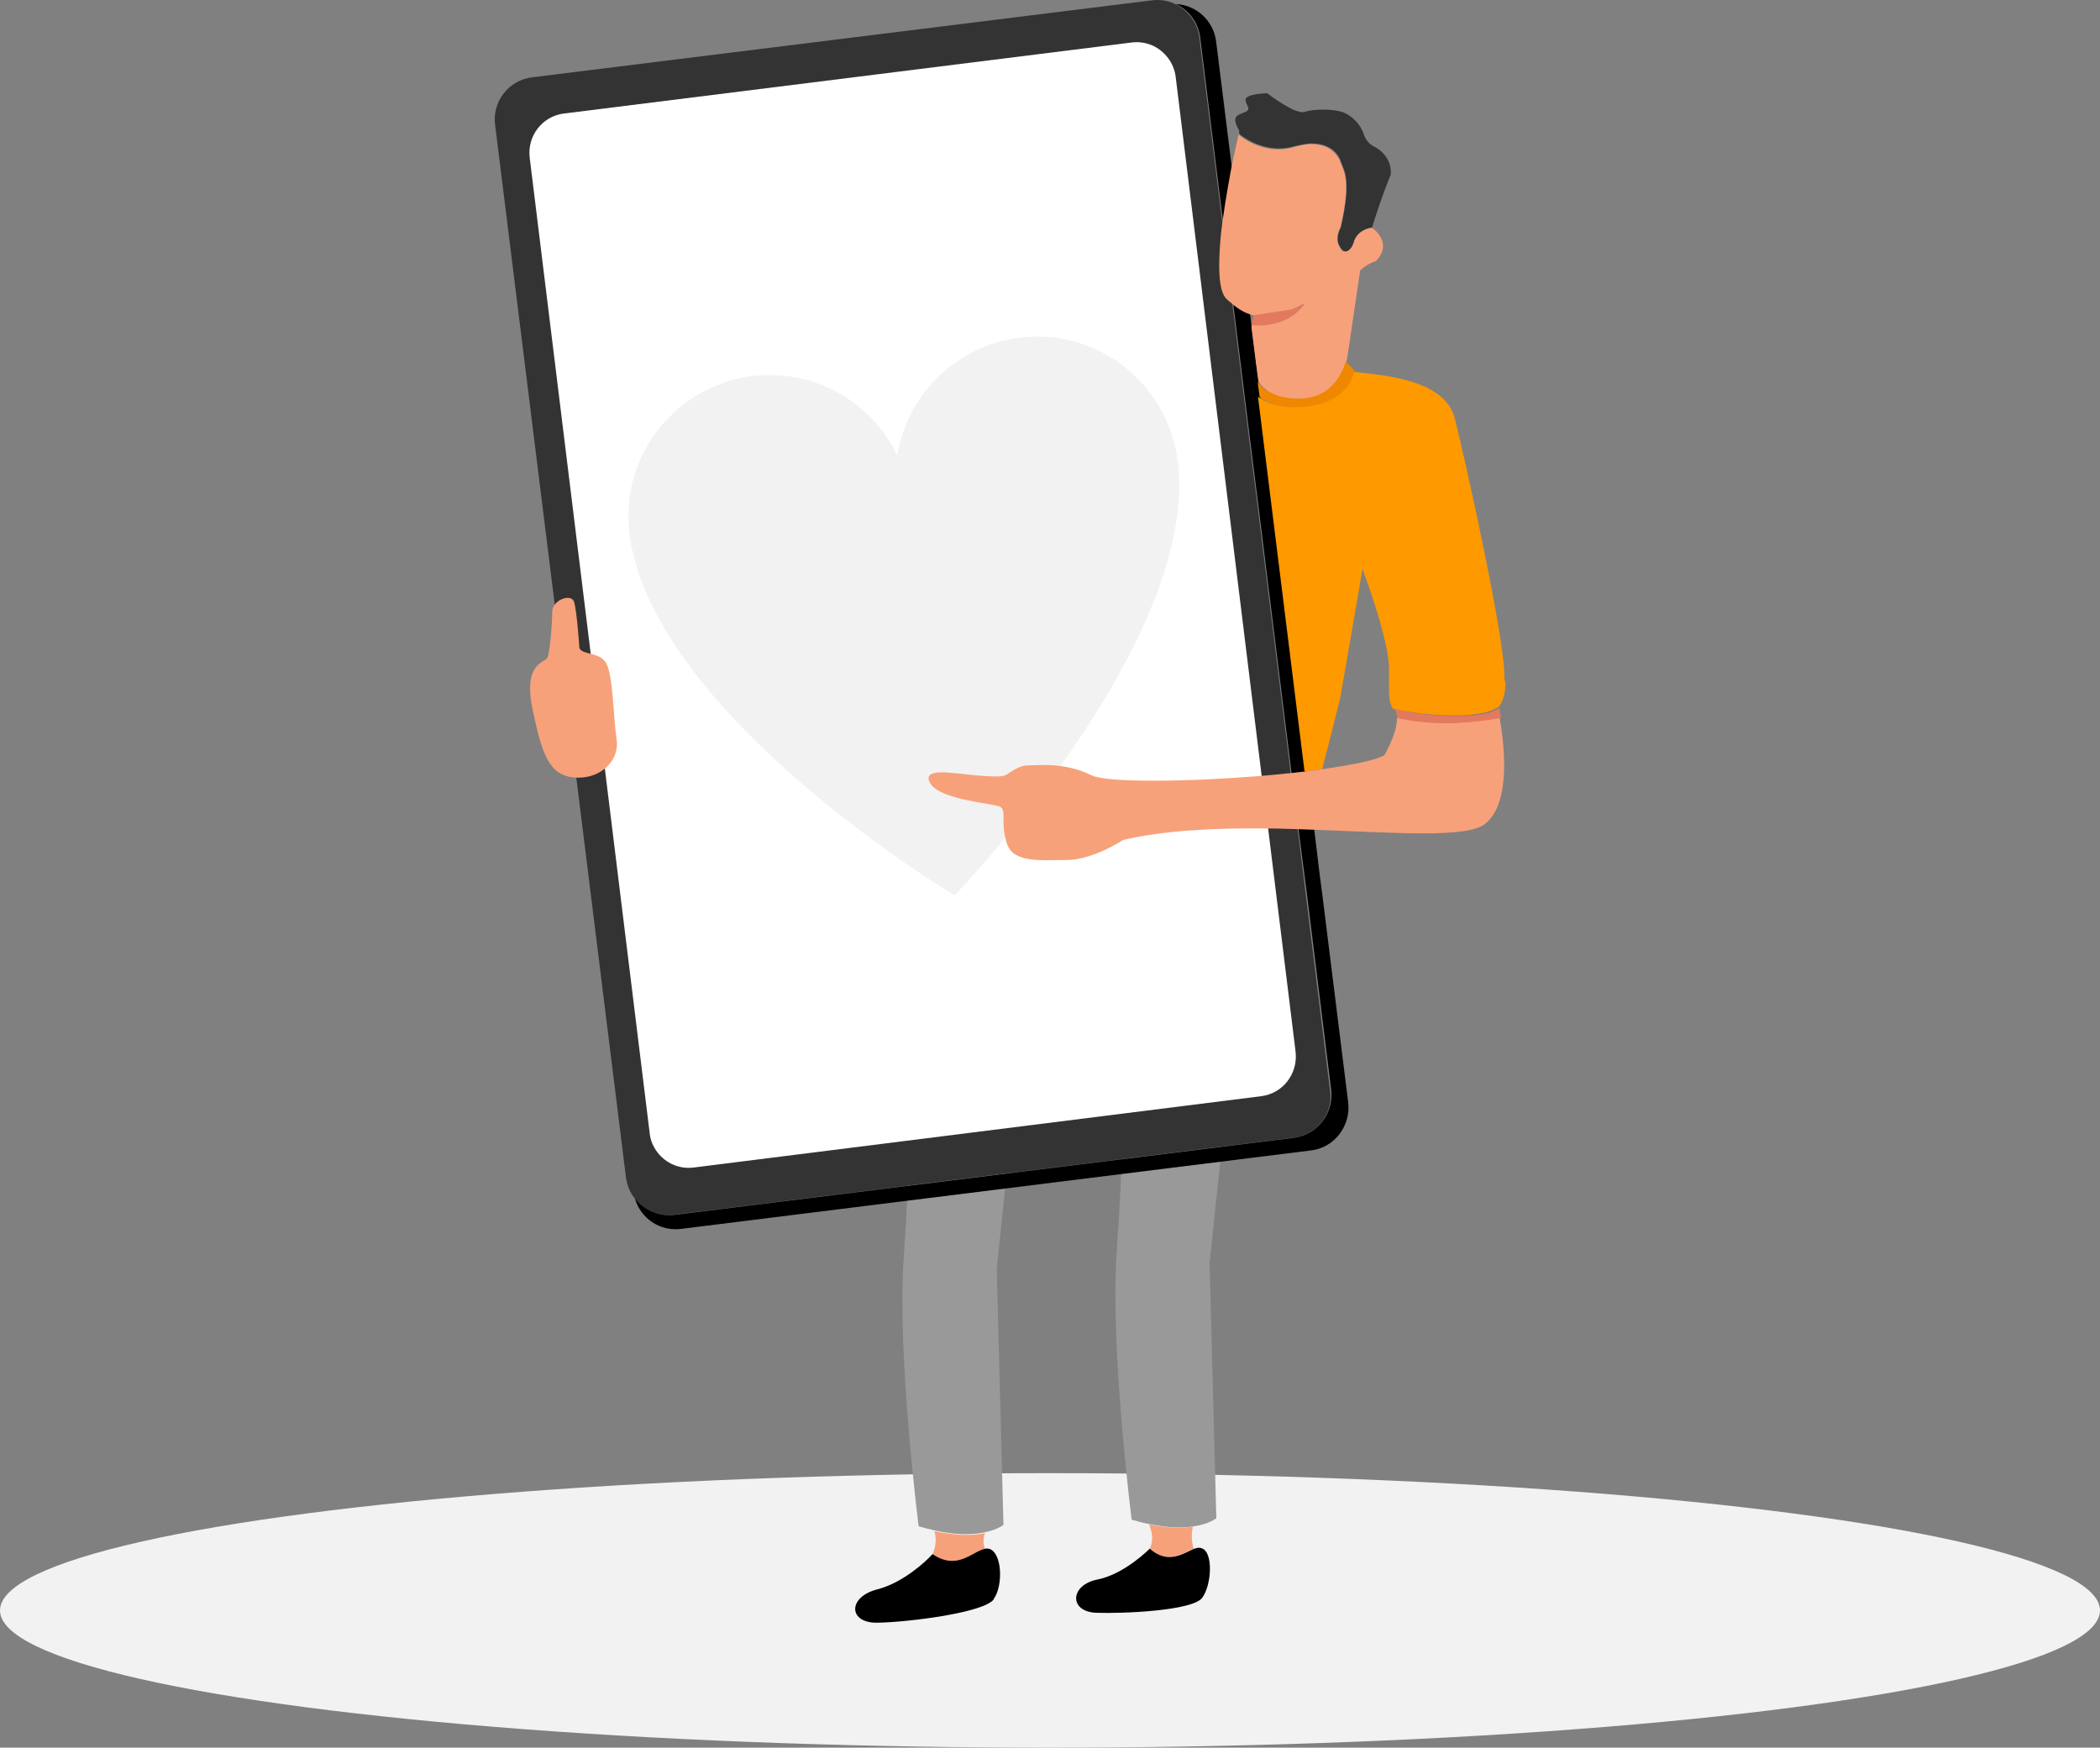 <?xml version="1.0" encoding="UTF-8"?>
<svg id="a" data-name="Calque 1" xmlns="http://www.w3.org/2000/svg" viewBox="0 0 125 104.03">
  <rect x="0" y="0" width="125" height="104.03" fill="#808080" stroke="none"/>
  <defs>
    <style>
      .b {
        fill: #fff;
      }

      .c {
        fill: #f7a17a;
      }

      .d {
        fill: #333;
      }

      .e {
        fill: #ef8800;
      }

      .f {
        fill: #de8d26;
      }

      .g {
        fill: #e5795e;
      }

      .h {
        fill: #999;
      }

      .i {
        fill: #f90;
      }

      .j {
        fill: #f2f2f2;
      }
    </style>
  </defs>
  <ellipse class="j" cx="62.5" cy="95.86" rx="62.5" ry="8.17"/>
  <path class="h" d="m59.33,75.54l.4,15.23s-.34.28-1.11.44c-.65.14-1.64.2-3.01-.12-.3-.06-.59-.14-.93-.24,0,0-1.29-10.19-.89-15.93.4-5.74.4-9.5.4-9.5l6.13.59-.99,9.52Z"/>
  <path class="h" d="m72,75.14l.4,15.23s-.42.36-1.38.49c-.63.1-1.48.1-2.61-.14-.34-.06-.67-.16-1.05-.26,0,0-1.29-10.19-.89-15.93.4-5.74.4-9.5.4-9.5l6.13.59-.99,9.5Z"/>
  <path class="d" d="m77,67.72l-36.9,4.59c-.93.12-1.8-.3-2.33-.99-.28-.34-.44-.77-.51-1.23l-3.36-27.05-1.11-8.9-3.32-26.71c-.18-1.38.81-2.67,2.22-2.83L68.57.02c.49-.06.97.02,1.38.22.75.36,1.33,1.09,1.44,2l2.67,21.53.4,3.22.4,3.17,2.39,19.27h0l.14,1.11.34,2.77,1.44,11.63c.2,1.35-.79,2.61-2.18,2.79Z"/>
  <path class="b" d="m75.08,65.25l-33.81,4.25c-.85.1-1.64-.26-2.14-.91-.24-.32-.42-.71-.46-1.15l-7.14-58.05c-.16-1.29.75-2.47,2.02-2.63l33.81-4.23c.46-.06.89.02,1.29.2.69.34,1.23,1.01,1.33,1.84l7.14,58.05c.14,1.31-.77,2.47-2.04,2.63Z"/>
  <path d="m78.03,68.48l-37.49,4.67c-1.27.16-2.41-.63-2.75-1.82.53.69,1.4,1.09,2.33.99l36.9-4.59c1.38-.18,2.37-1.44,2.22-2.83l-1.44-11.63-.36-2.77-.14-1.09h0l-2.39-19.27-.4-3.17-.4-3.22-2.67-21.53c-.12-.89-.67-1.62-1.44-1.98,1.21.06,2.24.99,2.39,2.24l2.24,17.98.89,7.16.08.65.22,1.72.12.99.1.75,2.31,18.64.18,1.52h0l.18,1.37,1.54,12.37c.16,1.4-.83,2.69-2.22,2.85Z"/>
  <path class="c" d="m34.48,38.46s-.14-2.04-.3-2.61-1.31-.14-1.31.57-.14,2.47-.3,2.75-1.44.3-.87,3.05,1.01,3.92,2.47,4.06,2.73-.91,2.53-2.28c-.2-1.35-.2-3.82-.63-4.55-.44-.71-1.6-.42-1.6-.99Z"/>
  <path class="c" d="m71.05,92.18c-.18.06-.38.18-.59.28-.55.26-1.25.44-2.02-.3.26-.49.1-1.07-.04-1.42,1.13.24,1.98.22,2.61.14-.08.32-.12.79.04,1.31Z"/>
  <path class="c" d="m58.64,92.24c-.16.02-.32.1-.49.2-.61.32-1.35.85-2.37.28-.08-.04-.18-.1-.26-.16l-.06.06c.3-.59.26-1.13.16-1.48,1.37.3,2.35.26,3.01.12-.1.28-.14.63.02.99Z"/>
  <path class="i" d="m89.61,40.52s.06.99-.4,1.56c-.02.02-.04.04-.08.04-.02.02-.04.04-.08.04-.06.02-.1.06-.16.08-.08.04-.18.08-.26.1-.04.02-.06.02-.1.04-.06.02-.12.04-.18.04-.12.02-.26.06-.4.08h-.02c-.06,0-.1.02-.16.02-.04,0-.06,0-.1.02h-.02s-.08,0-.12.02h-.12c-.12,0-.26.02-.4.02h-1.03c-.1,0-.2,0-.28-.02h-.06c-.08,0-.18-.02-.26-.02h-.06c-.06,0-.12-.02-.18-.02s-.1,0-.16-.02h-.06c-.06,0-.1-.02-.16-.02h-.1c-.06,0-.1-.02-.16-.02-.1-.02-.2-.02-.28-.04h-.02c-.08-.02-.16-.02-.26-.04-.04,0-.06,0-.1-.02-.06,0-.1-.02-.16-.02-.08-.02-.14-.02-.2-.04s-.12-.02-.18-.04c-.02,0-.06,0-.08-.02-.04,0-.08-.02-.1-.02-.06,0-.1-.02-.12-.02s-.04,0-.06-.02h-.04c-.26-.55-.22-.71-.22-2.37,0-1.78-1.58-5.94-1.58-5.94l-.46,2.69-.87,5.01h0c-.26,1.07-.69,2.75-1.07,4.21-.34.04-.69.1-1.05.14l-2.77-22.3c.2.14.44.28.73.38.46.16,1.01.26,1.72.2,2.43-.14,3.03-1.48,3.15-2.08h0c1.48.2,5.56.34,6.13,2.85.65,2.59,3.13,13.77,2.93,15.55Z"/>
  <path class="f" d="m80.5,22.12s.06,0,.1.02c-.14.59-.73,1.94-3.15,2.08-.71.04-1.29-.04-1.72-.2l-.3-.77-.69-1.7,3.82-.55s.42.67,1.4,1.01c.14.04.34.08.53.12Z"/>
  <path class="d" d="m82.78,10.41c-.55,1.29-1.11,3.13-1.11,3.13-.75.12-.99.59-1.07.87v.02c-.12.4-.34.51-.44.53h-.06c-.18,0-.28-.16-.36-.32h0c-.14-.22-.2-.57.08-1.13.65-2.85.18-3.36,0-3.88-.02-.06-.04-.1-.06-.16-.16-.36-.53-.77-1.23-.89-.3-.06-.65-.06-1.09.04h0c-.12.02-.22.06-.36.08h-.02c-1.56.47-2.87-.4-3.22-.67-.02-.02-.04-.02-.04-.04-.04-.02-.04-.04-.04-.04v-.18c-.55-.93,0-.93.38-1.11.38-.18,0-.38,0-.73s1.29-.38,1.29-.38c0,0,1.66,1.29,2.22,1.11s1.66-.18,2.22,0,1.11.73,1.29,1.29.55.73.55.73c1.25.61,1.07,1.72,1.07,1.72Z"/>
  <path class="g" d="m77.44,18.32c-1.11,1.29-2.95,1.03-2.95,1.03.06-.32.14-.53.16-.59v-.02l2.22-.34c.18-.08.38-.18.59-.28.36-.18-.02.2-.02.2Z"/>
  <path class="c" d="m81.87,15.55s-.55.18-.91.55l-.73,4.97s-.02.16-.08.42c-.02.1-.06.2-.1.32-.02.06-.04.12-.08.18-.38.87-1.31,2.02-3.42,1.68-.79-.14-1.31-.47-1.64-.95l-.16-1.19-.26-2.06s.02-.08.02-.12c0,0,1.84.26,2.95-1.03,0,0,.38-.38,0-.18-.2.1-.4.2-.59.28l-2.22.34v.02c-.1-.02-.18-.04-.28-.08-.42-.14-.79-.4-1.21-.77-.06-.04-.1-.1-.16-.14-.49-.49-.49-2-.34-3.7.14-1.35.4-2.81.61-3.96.24-1.23.46-2.12.46-2.12,0,0,.02.02.04.04.02.02.04.02.04.04.36.28,1.64,1.13,3.22.67,0,0,.02,0,.02-.02.12-.02.24-.06.36-.08h0c.44-.1.79-.1,1.09-.04.69.12,1.05.55,1.23.89.02.06.04.1.06.16.18.51.65,1.03,0,3.86-.28.53-.2.89-.08,1.13h0c.08.16.18.32.36.32h.06c.1-.04.32-.14.44-.53h0c.08-.3.32-.75,1.07-.89.04-.02,1.35.89.24,2Z"/>
  <path class="e" d="m80.6,22.14h0c-.14.59-.73,1.94-3.17,2.08-.71.04-1.29-.04-1.72-.2-.28-.1-.53-.24-.73-.38l-.12-.91c.14.2.32.38.53.51.3.2.65.36,1.11.44,2.12.36,3.03-.79,3.42-1.68.02-.06.06-.12.08-.18.04-.12.08-.22.1-.32l.2.24s.34.22.3.4Z"/>
  <path d="m59.16,95.19c-.57.81-5.1,1.37-6.89,1.4-1.78.06-1.84-1.52-.06-1.98,1.58-.4,2.97-1.74,3.24-2.04l.06-.06c.1.06.18.12.26.16,1.03.55,1.76.04,2.37-.28.18-.1.34-.16.49-.2.08-.02.16-.02.24,0,.79.22.85,2.2.28,2.99Z"/>
  <path d="m71.56,95.11c-.57.77-4.71.95-6.33.89-1.62-.08-1.54-1.66.1-1.98,1.62-.32,3.11-1.84,3.11-1.84.79.71,1.48.53,2.02.3.22-.1.42-.2.59-.28.18-.06.34-.1.47-.04.71.2.61,2.18.04,2.95Z"/>
  <path class="j" d="m70.08,27.24c1.54,10.74-13.26,26.06-13.26,26.06,0,0-17.77-10.62-19.33-21.35-.67-4.61,2.53-8.86,7.12-9.54,3.74-.53,7.26,1.46,8.8,4.71.57-3.54,3.38-6.45,7.12-7,4.59-.67,8.86,2.53,9.54,7.12Z"/>
  <path class="c" d="m88.42,49.03c-1.11.89-5.36.53-10.23.36-.36-.02-.73-.02-1.11-.04-.65-.02-1.29-.04-1.94-.04-2.91-.02-5.84.12-8.29.69,0,0-1.78,1.19-3.36,1.19s-3.17.2-3.56-.99,0-1.98-.4-2.18-3.56-.4-4.15-1.38,1.38-.59,1.78-.59c0,0,2.28.3,2.67.1s.79-.59,1.38-.59,2.18-.2,3.76.59c.89.44,5.5.4,9.79.06.65-.06,1.29-.1,1.92-.18h.06c.3-.04.59-.06.89-.1.04,0,.1-.02.14-.02.36-.04.71-.08,1.05-.14,1.68-.24,3.03-.51,3.58-.81,0,0,.79-1.33.75-2.24,1.19.28,3.3.53,6.11,0,.26,1.44.73,5.05-.85,6.31Z"/>
  <path class="g" d="m89.27,42.74c-2.83.53-4.95.26-6.11,0,0-.1-.02-.2-.04-.3-.02-.04-.02-.08-.04-.1l-.06-.12h.04s.04,0,.06.02c.04,0,.08.02.12.02s.06.02.1.02c.02,0,.06.02.08.02.06,0,.12.02.18.04.06,0,.12.02.2.04.06,0,.1.02.16.02.04,0,.06,0,.1.02.08.02.16.02.26.04h.02c.1.02.18.02.28.04.04,0,.1.02.16.02h.1c.06,0,.1.02.16.02h.06c.06,0,.1,0,.16.02.06,0,.12.02.18.02h.06c.08,0,.18.02.26.02h.06c.1,0,.18.02.28.02h1.03c.14,0,.26,0,.4-.02h.12s.08,0,.12-.02h.02s.06,0,.1-.02c.06,0,.1-.02.16-.02h.02c.14-.02.26-.04.4-.08.06-.02.12-.04.18-.04.04,0,.08-.02.1-.04.1-.04.18-.06.26-.1.06-.02.1-.06.16-.08.02-.02.06-.02.08-.04.02-.02.04-.02.08-.04-.02.02-.04.06-.08.08,0,0,.04.16.08.42v.12Z"/>
</svg>